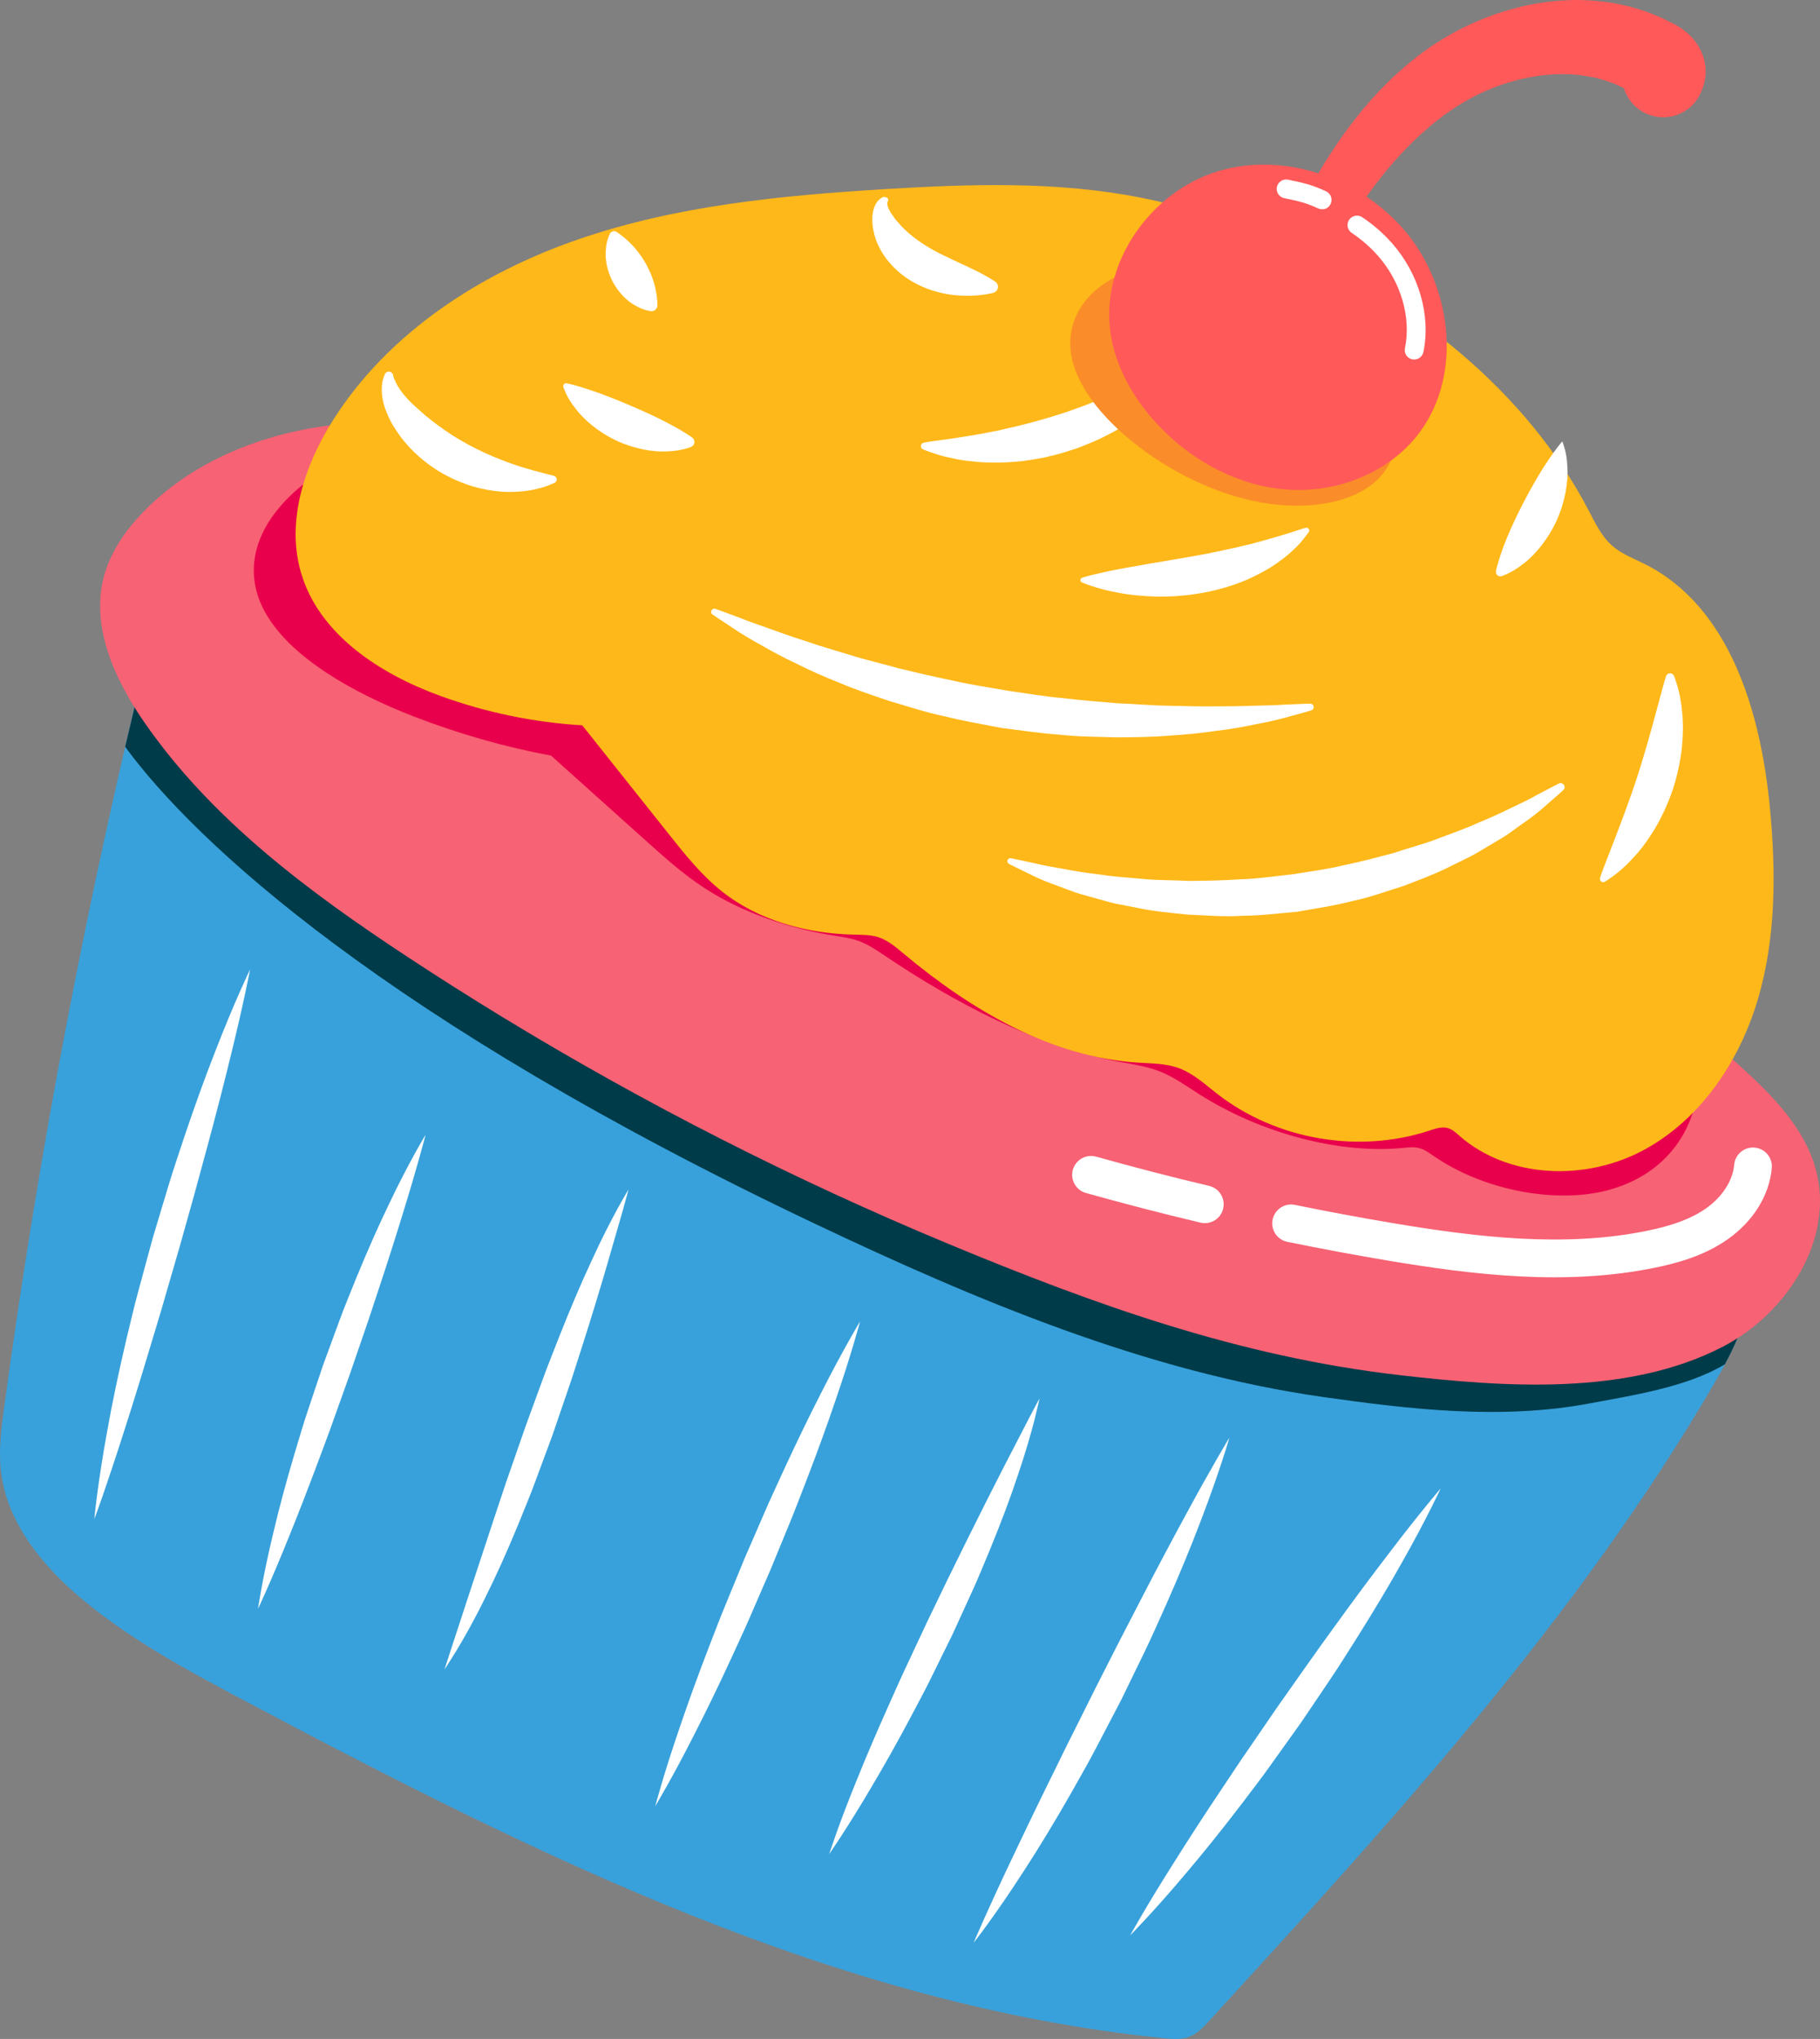 <?xml version="1.0" encoding="utf-8"?>
<!-- Generator: Adobe Illustrator 16.0.0, SVG Export Plug-In . SVG Version: 6.00 Build 0)  -->
<!DOCTYPE svg PUBLIC "-//W3C//DTD SVG 1.1//EN" "http://www.w3.org/Graphics/SVG/1.1/DTD/svg11.dtd">
<svg version="1.1" id="圖層_1" xmlns="http://www.w3.org/2000/svg" xmlns:xlink="http://www.w3.org/1999/xlink" x="0px" y="0px"
	 width="85.274px" height="95.471px" viewBox="0 0 85.274 95.471" enable-background="new 0 0 85.274 95.471" xml:space="preserve">
<rect x="0" y="0" width="85.274" height="95.471" fill="#808080" stroke="none"/>
<g>
	<defs>
		<rect id="SVGID_1_" width="85.275" height="95.471"/>
	</defs>
	<clipPath id="SVGID_2_">
		<use xlink:href="#SVGID_1_"  overflow="visible"/>
	</clipPath>
	<path clip-path="url(#SVGID_2_)" fill="#38A1DB" d="M65.008,45.784c-14.354-6.914-29.47-12.253-44.982-15.888
		c-3.614-0.846-7.287-1.605-10.997-1.541c-0.473,0.008-0.983,0.043-1.348,0.344c-0.36,0.298-0.494,0.783-0.607,1.236
		C4.128,41.792,1.829,53.809,0.192,65.917c-0.132,0.977-0.26,1.966-0.151,2.945c0.273,2.457,1.991,4.517,3.898,6.092
		c2.287,1.89,4.922,3.302,7.543,4.69c13.606,7.214,27.767,14.276,43.093,15.794c0.377,0.037,0.769,0.069,1.124-0.061
		c0.387-0.142,0.68-0.455,0.957-0.758c8.571-9.354,17.209-18.799,23.61-29.752c0.942-1.613,1.862-3.379,1.714-5.241
		c-0.169-2.113-1.678-3.864-3.247-5.29C74.728,50.7,69.882,48.132,65.008,45.784"/>
	<path clip-path="url(#SVGID_2_)" fill="#003B49" d="M5.865,34.968c3.251,4.444,12.18,12.784,32.358,22.351
		c7.492,3.552,15.496,6.92,23.764,8.093c4.126,0.586,8.384,1.079,12.524,0.295c1.835-0.349,4.501-0.736,6.309-1.828
		c0.713-1.337,1.28-2.763,1.16-4.252c-0.169-2.114-1.677-3.865-3.247-5.29c-4.006-3.637-8.85-6.205-13.724-8.553
		c-14.356-6.914-29.47-12.252-44.984-15.887c-3.613-0.847-7.286-1.606-10.997-1.541c-0.473,0.008-0.982,0.043-1.348,0.343
		c-0.36,0.298-0.494,0.784-0.606,1.237C6.719,31.364,6.201,33.533,5.865,34.968"/>
	<path clip-path="url(#SVGID_2_)" fill="#F76274" d="M19.116,44.82c1.441,0.947,2.899,1.871,4.373,2.769
		c6.696,4.083,13.709,7.648,20.952,10.656c6.907,2.867,13.63,5.28,21.144,6.144c4.843,0.556,10.625,0.992,15.116-1.321
		c3.017-1.552,5.272-5.05,4.375-8.32c-0.532-1.942-2.031-3.453-3.522-4.809c-7.257-6.594-15.689-11.757-24.267-16.51
		c-10.271-5.69-21.006-10.913-32.559-13.016c-3.147-0.574-6.377-0.911-9.545-0.461c-3.168,0.451-6.29,1.746-8.505,4.056
		c-0.81,0.845-1.501,1.839-1.806,2.971c-0.633,2.348,0.488,4.808,1.868,6.809C9.897,38.365,14.468,41.764,19.116,44.82"/>
	<path clip-path="url(#SVGID_2_)" fill="#E9004C" d="M79.442,51.625c0.253-1.106,0.205-2.303-0.013-3.529
		c-6.758-5.725-14.386-10.37-22.143-14.668c-10.271-5.691-21.007-10.913-32.56-13.017c-1.118-0.204-2.247-0.376-3.38-0.495
		c-3.606,0.581-6.762,1.88-8.461,4.099c-0.969,1.265-1.424,2.931-0.455,4.667c1.18,2.11,4.127,3.77,6.949,4.863
		c2.114,0.817,4.291,1.437,6.441,1.835c1.507,1.351,3.014,2.702,4.52,4.054c0.843,0.755,1.696,1.519,2.698,2.167
		c1.811,1.171,4.007,1.887,6.089,2.217c0.368,0.058,0.742,0.108,1.107,0.241c0.436,0.158,0.82,0.42,1.195,0.672
		c3.327,2.237,7.149,4.262,11.052,4.993c0.611,0.114,1.232,0.199,1.833,0.433c0.685,0.265,1.273,0.696,1.88,1.081
		c2.895,1.842,6.61,2.813,9.594,2.507c0.25-0.025,0.515-0.056,0.792,0.038c0.205,0.071,0.382,0.2,0.556,0.321
		c2.428,1.683,5.813,2.245,8.16,1.635C77.642,55.128,79.013,53.509,79.442,51.625"/>
	<path clip-path="url(#SVGID_2_)" fill="#FFB819" d="M57.049,51.231c2.768,2.141,6.616,2.801,9.938,1.703
		c0.278-0.092,0.576-0.196,0.855-0.113c0.21,0.062,0.375,0.219,0.539,0.362c2.291,2.004,5.866,2.122,8.561,0.704
		c2.691-1.418,4.536-4.14,5.408-7.055c0.873-2.915,0.864-6.025,0.572-9.054c-0.429-4.43-1.865-9.361-5.844-11.36
		c-0.529-0.266-1.098-0.476-1.544-0.868c-0.494-0.434-0.785-1.048-1.09-1.631c-2.941-5.635-8.241-9.77-14.037-12.381
		c-2.238-1.008-4.574-1.817-6.983-2.288c-3.919-0.769-7.955-0.638-11.941-0.395c-4.857,0.296-9.76,0.764-14.363,2.344
		c-4.602,1.579-8.93,4.379-11.528,8.493c-1.33,2.106-2.184,4.701-1.497,7.096c0.836,2.911,3.699,4.768,6.547,5.801
		c2.132,0.774,4.376,1.238,6.639,1.373c1.356,1.703,2.711,3.406,4.067,5.109c0.759,0.953,1.526,1.915,2.481,2.671
		c1.727,1.369,3.97,1.972,6.174,2.02c0.39,0.009,0.787,0.002,1.158,0.123c0.442,0.145,0.805,0.455,1.16,0.753
		c3.155,2.641,6.893,4.858,10.999,5.118c0.642,0.04,1.302,0.035,1.909,0.256C55.918,50.263,56.469,50.782,57.049,51.231"/>
	<path clip-path="url(#SVGID_2_)" fill="#FFFFFF" d="M78.436,31.654c0,0,0.063,0.159,0.148,0.438
		c0.083,0.269,0.183,0.711,0.225,1.211c0.063,0.508,0.055,1.104-0.009,1.739c-0.072,0.633-0.219,1.3-0.429,1.948
		c-0.225,0.643-0.508,1.265-0.833,1.813c-0.333,0.544-0.686,1.025-1.042,1.39c-0.339,0.378-0.67,0.649-0.91,0.827
		c-0.242,0.176-0.388,0.265-0.388,0.265c-0.074,0.044-0.168,0.02-0.213-0.052c-0.024-0.04-0.028-0.085-0.017-0.126l0.002-0.007
		c0,0,0.05-0.165,0.152-0.432c0.102-0.261,0.247-0.634,0.419-1.081c0.34-0.881,0.774-2.009,1.149-3.154
		c0.377-1.144,0.693-2.309,0.939-3.217c0.124-0.459,0.229-0.843,0.3-1.112c0.076-0.282,0.133-0.443,0.133-0.443
		c0.036-0.104,0.149-0.158,0.253-0.122C78.374,31.558,78.415,31.602,78.436,31.654"/>
	<path clip-path="url(#SVGID_2_)" fill="#FFFFFF" d="M73.247,36.995c0,0-0.314,0.289-0.881,0.775
		c-0.275,0.249-0.638,0.53-1.077,0.831c-0.217,0.155-0.447,0.32-0.69,0.494c-0.249,0.164-0.521,0.314-0.799,0.483
		c-0.281,0.163-0.569,0.349-0.881,0.512c-0.315,0.156-0.642,0.316-0.977,0.482c-0.669,0.339-1.41,0.616-2.174,0.908
		c-0.78,0.244-1.577,0.541-2.42,0.713c-0.833,0.22-1.701,0.342-2.562,0.497c-0.871,0.077-1.738,0.185-2.601,0.191
		c-0.859,0.057-1.706-0.025-2.522-0.055c-0.813-0.082-1.601-0.154-2.334-0.308c-0.366-0.072-0.724-0.141-1.067-0.209
		c-0.344-0.077-0.668-0.18-0.983-0.264c-0.312-0.091-0.614-0.165-0.895-0.258c-0.279-0.104-0.542-0.201-0.789-0.293
		c-0.497-0.175-0.92-0.351-1.26-0.521c-0.682-0.326-1.062-0.523-1.062-0.523c-0.069-0.036-0.096-0.121-0.06-0.19
		c0.028-0.057,0.093-0.085,0.151-0.075l0.01,0.002c0,0,0.422,0.081,1.142,0.243c0.355,0.092,0.798,0.165,1.301,0.253
		c0.501,0.097,1.068,0.189,1.689,0.261c0.615,0.097,1.289,0.146,1.997,0.206c0.706,0.075,1.46,0.055,2.229,0.098
		c0.774-0.011,1.57-0.018,2.378-0.076c0.811-0.022,1.624-0.148,2.44-0.234c0.81-0.133,1.628-0.232,2.414-0.427
		c0.794-0.158,1.562-0.368,2.309-0.563c0.729-0.247,1.461-0.429,2.12-0.69c0.666-0.248,1.301-0.475,1.868-0.733
		c0.58-0.237,1.095-0.474,1.547-0.699c0.455-0.217,0.863-0.404,1.187-0.595c0.657-0.352,1.041-0.543,1.041-0.543
		c0.094-0.047,0.205-0.008,0.252,0.084C73.327,36.849,73.309,36.938,73.247,36.995"/>
	<path clip-path="url(#SVGID_2_)" fill="#FFFFFF" d="M61.435,33.265c0,0-0.436,0.13-1.202,0.333
		c-0.38,0.106-0.852,0.215-1.401,0.315c-0.549,0.115-1.171,0.232-1.852,0.309c-0.68,0.104-1.42,0.176-2.206,0.224
		c-0.784,0.065-1.616,0.074-2.478,0.079c-0.859-0.032-1.752-0.024-2.651-0.124c-0.901-0.064-1.812-0.202-2.724-0.317
		c-0.902-0.173-1.808-0.328-2.686-0.548c-0.887-0.184-1.731-0.472-2.558-0.71c-0.816-0.274-1.604-0.54-2.329-0.848
		c-0.732-0.291-1.414-0.59-2.026-0.901c-0.623-0.288-1.175-0.59-1.658-0.87c-0.488-0.265-0.902-0.516-1.235-0.739
		c-0.67-0.435-1.043-0.694-1.043-0.694c-0.068-0.048-0.085-0.142-0.037-0.21c0.039-0.057,0.11-0.077,0.173-0.056l0.006,0.002
		c0,0,0.429,0.151,1.165,0.431c0.363,0.148,0.816,0.302,1.33,0.485c0.512,0.189,1.092,0.39,1.728,0.594
		c0.631,0.22,1.326,0.42,2.055,0.642c0.727,0.231,1.514,0.405,2.31,0.635c0.806,0.194,1.64,0.389,2.492,0.563
		c0.847,0.198,1.722,0.325,2.592,0.479c0.873,0.125,1.744,0.275,2.61,0.351c0.863,0.102,1.718,0.173,2.544,0.24
		c0.828,0.028,1.631,0.109,2.393,0.115c0.762,0.014,1.484,0.041,2.151,0.029c0.672,0.002,1.281-0.008,1.822-0.028
		c0.542-0.014,1.021-0.019,1.417-0.05c0.792-0.039,1.246-0.048,1.246-0.048c0.09-0.002,0.164,0.069,0.166,0.159
		C61.552,33.181,61.503,33.245,61.435,33.265"/>
	<path clip-path="url(#SVGID_2_)" fill="#FFFFFF" d="M18.413,17.549c0,0,0.01,0.041,0.029,0.116c0.02,0.071,0.065,0.147,0.113,0.262
		c0.105,0.22,0.295,0.493,0.578,0.794c0.138,0.145,0.315,0.313,0.485,0.456c0.101,0.09,0.203,0.183,0.309,0.276
		c0.098,0.074,0.191,0.154,0.288,0.232c0.21,0.159,0.427,0.324,0.655,0.48c0.231,0.154,0.463,0.309,0.707,0.447
		c0.965,0.575,2.024,0.99,2.878,1.261c0.427,0.128,0.799,0.229,1.067,0.297c0.268,0.062,0.429,0.11,0.429,0.11l0.012,0.003
		c0.092,0.029,0.143,0.124,0.116,0.216c-0.015,0.049-0.05,0.087-0.093,0.108c0,0-0.152,0.072-0.434,0.174
		c-0.282,0.092-0.699,0.202-1.212,0.235c-0.257,0.019-0.538,0.027-0.834,0.004c-0.295-0.024-0.609-0.06-0.924-0.137
		c-0.318-0.067-0.643-0.166-0.96-0.294c-0.321-0.12-0.634-0.279-0.938-0.45c-0.603-0.353-1.15-0.801-1.588-1.29
		c-0.111-0.132-0.221-0.259-0.322-0.389c-0.09-0.124-0.163-0.233-0.239-0.35c-0.184-0.267-0.304-0.518-0.411-0.776
		c-0.217-0.504-0.265-0.999-0.223-1.325c0.015-0.159,0.059-0.301,0.086-0.376c0.03-0.072,0.045-0.11,0.045-0.11
		c0.043-0.103,0.16-0.152,0.263-0.109C18.354,17.439,18.396,17.491,18.413,17.549"/>
	<path clip-path="url(#SVGID_2_)" fill="#FFFFFF" d="M26.547,17.946c0,0,0.118,0.021,0.311,0.074
		c0.197,0.059,0.444,0.121,0.738,0.224c0.592,0.19,1.305,0.474,2.004,0.773c0.698,0.3,1.388,0.619,1.923,0.918
		c0.267,0.142,0.495,0.282,0.656,0.383c0.162,0.103,0.256,0.175,0.256,0.175l0.003,0.003c0.11,0.085,0.13,0.242,0.045,0.352
		c-0.027,0.036-0.063,0.061-0.1,0.077c0,0-0.446,0.192-1.124,0.209c-0.678,0.043-1.574-0.127-2.385-0.505
		c-0.809-0.381-1.514-0.961-1.917-1.51c-0.209-0.26-0.362-0.525-0.44-0.7c-0.082-0.182-0.121-0.296-0.121-0.296
		c-0.024-0.071,0.014-0.148,0.085-0.171C26.503,17.944,26.526,17.943,26.547,17.946"/>
	<path clip-path="url(#SVGID_2_)" fill="#FFFFFF" d="M56.134,16.386c0,0-0.107,0.206-0.318,0.543
		c-0.103,0.169-0.239,0.369-0.418,0.587c-0.172,0.225-0.375,0.476-0.621,0.715c-0.235,0.257-0.508,0.513-0.817,0.764
		c-0.301,0.262-0.642,0.506-1.002,0.754c-0.369,0.229-0.751,0.472-1.166,0.666c-0.404,0.218-0.843,0.379-1.272,0.556
		c-0.445,0.14-0.886,0.298-1.336,0.389c-0.443,0.118-0.895,0.173-1.324,0.235c-0.436,0.039-0.856,0.072-1.255,0.062
		c-0.4,0.004-0.776-0.016-1.121-0.064c-0.346-0.026-0.659-0.089-0.935-0.153c-0.274-0.052-0.512-0.118-0.704-0.184
		c-0.385-0.125-0.597-0.214-0.597-0.214c-0.084-0.036-0.123-0.133-0.088-0.217c0.021-0.052,0.068-0.086,0.12-0.097l0.01-0.003
		c0,0,0.227-0.045,0.611-0.093c0.383-0.049,0.924-0.126,1.557-0.232c0.317-0.046,0.656-0.12,1.013-0.183
		c0.356-0.059,0.727-0.169,1.109-0.243c0.38-0.102,0.774-0.19,1.167-0.309c0.397-0.104,0.79-0.24,1.188-0.362
		c0.391-0.144,0.788-0.271,1.169-0.429c0.386-0.141,0.754-0.312,1.12-0.46c0.353-0.174,0.718-0.309,1.039-0.481
		c0.323-0.168,0.643-0.315,0.926-0.473c0.576-0.304,1.046-0.562,1.395-0.769C55.925,16.489,56.134,16.386,56.134,16.386"/>
	<path clip-path="url(#SVGID_2_)" fill="#FFFFFF" d="M61.321,24.911c0,0-0.104,0.153-0.303,0.395
		c-0.095,0.122-0.226,0.266-0.396,0.417c-0.164,0.161-0.358,0.334-0.581,0.489c-0.436,0.345-1.002,0.656-1.632,0.939
		c-0.635,0.271-1.341,0.473-2.055,0.61c-0.359,0.055-0.717,0.115-1.071,0.136c-0.354,0.038-0.701,0.035-1.039,0.039
		c-0.672-0.021-1.295-0.073-1.821-0.178c-0.528-0.089-0.961-0.215-1.262-0.314c-0.301-0.098-0.47-0.174-0.47-0.174
		c-0.058-0.025-0.086-0.094-0.059-0.154c0.013-0.031,0.042-0.055,0.07-0.064c0,0,0.177-0.061,0.479-0.134
		c0.302-0.074,0.732-0.173,1.239-0.267c0.254-0.047,0.524-0.104,0.812-0.147c0.288-0.042,0.586-0.114,0.896-0.155
		c0.608-0.104,1.258-0.215,1.909-0.328c0.317-0.061,0.641-0.116,0.951-0.185c0.313-0.068,0.62-0.134,0.917-0.197
		c0.293-0.079,0.587-0.131,0.856-0.208c0.273-0.077,0.532-0.148,0.77-0.214c0.486-0.142,0.867-0.252,1.177-0.359
		c0.296-0.101,0.475-0.145,0.475-0.145c0.07-0.017,0.14,0.025,0.157,0.095C61.349,24.845,61.342,24.882,61.321,24.911"/>
	<path clip-path="url(#SVGID_2_)" fill="#FFFFFF" d="M28.889,10.858c0,0,0.297,0.191,0.572,0.459
		c0.297,0.273,0.583,0.644,0.807,1.042c0.221,0.399,0.384,0.834,0.456,1.228c0.085,0.379,0.077,0.72,0.077,0.72
		c-0.003,0.15-0.127,0.268-0.276,0.265c-0.007,0-0.015,0-0.022-0.001c0,0-0.348-0.035-0.727-0.259
		c-0.395-0.208-0.799-0.617-1.062-1.109c-0.261-0.494-0.375-1.059-0.328-1.504c0.022-0.45,0.19-0.75,0.19-0.75l0.008-0.016
		c0.058-0.103,0.19-0.14,0.293-0.082C28.881,10.853,28.885,10.855,28.889,10.858"/>
	<path clip-path="url(#SVGID_2_)" fill="#FFFFFF" d="M41.594,9.431c0.006-0.004-0.025,0.038-0.023,0.076
		c0,0.033,0.007,0.101,0.026,0.165c0.019,0.068,0.062,0.151,0.113,0.244c0.053,0.092,0.135,0.187,0.227,0.337
		c0.094,0.106,0.194,0.221,0.301,0.342c0.114,0.118,0.238,0.234,0.37,0.35c0.269,0.227,0.577,0.447,0.907,0.641
		c0.177,0.107,0.31,0.177,0.52,0.286c0.179,0.086,0.354,0.171,0.522,0.253c0.356,0.169,0.713,0.325,1.022,0.481
		c0.628,0.289,1.056,0.586,1.056,0.586c0.133,0.091,0.164,0.271,0.073,0.403c-0.04,0.057-0.095,0.095-0.158,0.113l-0.011,0.003
		c0,0-0.493,0.143-1.234,0.137c-0.373,0.004-0.813-0.036-1.283-0.152c-0.24-0.062-0.47-0.126-0.734-0.242
		c-0.207-0.081-0.487-0.229-0.708-0.369c-0.463-0.297-0.872-0.692-1.169-1.133c-0.148-0.22-0.265-0.453-0.355-0.681
		c-0.086-0.235-0.135-0.45-0.167-0.686c-0.019-0.18-0.028-0.396,0.002-0.589c0.023-0.189,0.088-0.358,0.167-0.486
		c0.078-0.132,0.178-0.201,0.251-0.248c0.074-0.044,0.093-0.035,0.097-0.041l0.102,0.015c0.068,0.009,0.116,0.073,0.107,0.141
		C41.613,9.397,41.605,9.415,41.594,9.431"/>
	<path clip-path="url(#SVGID_2_)" fill="#FFFFFF" d="M73.201,20.666c0,0,0.048,0.119,0.106,0.324
		c0.058,0.198,0.118,0.509,0.129,0.861c0.054,0.712-0.111,1.651-0.493,2.503c-0.384,0.851-0.979,1.592-1.543,2.025
		c-0.278,0.221-0.537,0.373-0.729,0.466c-0.191,0.093-0.313,0.133-0.313,0.133c-0.106,0.034-0.223-0.026-0.258-0.133
		c-0.01-0.033-0.012-0.065-0.007-0.095l0.001-0.008c0,0,0.02-0.127,0.077-0.321c0.054-0.196,0.142-0.464,0.25-0.77
		c0.224-0.608,0.558-1.345,0.93-2.063c0.372-0.718,0.778-1.431,1.154-1.983c0.179-0.279,0.351-0.501,0.479-0.676
		C73.113,20.76,73.201,20.666,73.201,20.666"/>
	<path clip-path="url(#SVGID_2_)" fill="#FFFFFF" d="M11.718,45.389c0,0-0.315,1.658-0.919,4.095
		c-0.298,1.221-0.661,2.639-1.07,4.15c-0.205,0.755-0.418,1.535-0.634,2.329c-0.222,0.791-0.447,1.595-0.673,2.398
		c-0.232,0.801-0.466,1.603-0.695,2.392c-0.221,0.791-0.469,1.562-0.69,2.313c-0.447,1.5-0.884,2.896-1.269,4.091
		c-0.382,1.195-0.718,2.188-0.958,2.884c-0.241,0.694-0.391,1.089-0.391,1.089s0.153-1.681,0.611-4.158
		c0.219-1.24,0.52-2.677,0.879-4.208c0.19-0.763,0.362-1.557,0.584-2.352c0.216-0.797,0.435-1.605,0.655-2.414
		c0.241-0.803,0.482-1.605,0.719-2.396c0.235-0.791,0.505-1.558,0.747-2.305c0.501-1.49,1-2.87,1.461-4.041
		C10.983,46.907,11.718,45.389,11.718,45.389"/>
	<path clip-path="url(#SVGID_2_)" fill="#FFFFFF" d="M19.94,53.136c0,0-0.371,1.442-1.024,3.55
		c-0.322,1.058-0.711,2.283-1.145,3.591c-0.222,0.652-0.432,1.332-0.673,2.014c-0.234,0.684-0.473,1.378-0.713,2.073
		c-0.247,0.69-0.494,1.382-0.738,2.063c-0.235,0.684-0.499,1.346-0.734,1.993c-0.482,1.291-0.949,2.491-1.366,3.515
		c-0.822,2.052-1.458,3.397-1.458,3.397s0.209-1.475,0.733-3.629c0.255-1.079,0.588-2.328,0.983-3.654
		c0.204-0.66,0.395-1.35,0.631-2.037c0.231-0.688,0.465-1.388,0.699-2.087c0.254-0.692,0.509-1.385,0.76-2.066
		c0.247-0.684,0.528-1.342,0.783-1.984c0.525-1.281,1.049-2.464,1.532-3.463C19.161,54.404,19.94,53.136,19.94,53.136"/>
	<path clip-path="url(#SVGID_2_)" fill="#FFFFFF" d="M29.446,55.699c0,0-0.093,0.368-0.274,1.006
		c-0.183,0.633-0.445,1.538-0.758,2.624c-0.318,1.083-0.699,2.342-1.129,3.685c-0.221,0.669-0.43,1.367-0.674,2.066
		c-0.24,0.701-0.484,1.413-0.728,2.125c-0.262,0.706-0.524,1.413-0.782,2.109c-0.252,0.698-0.542,1.37-0.804,2.027
		c-0.538,1.31-1.083,2.518-1.595,3.533c-0.501,1.02-0.972,1.846-1.315,2.413c-0.349,0.566-0.558,0.882-0.558,0.882
		s0.109-0.365,0.319-0.991c0.205-0.625,0.498-1.521,0.85-2.594c0.352-1.068,0.763-2.315,1.205-3.651
		c0.229-0.665,0.444-1.36,0.694-2.056c0.243-0.698,0.489-1.407,0.737-2.116c0.258-0.707,0.517-1.414,0.771-2.109
		c0.25-0.697,0.529-1.372,0.783-2.031c0.52-1.314,1.036-2.53,1.517-3.56C28.647,56.993,29.446,55.699,29.446,55.699"/>
	<path clip-path="url(#SVGID_2_)" fill="#FFFFFF" d="M40.298,61.871c0,0-0.395,1.504-1.149,3.692
		c-0.372,1.098-0.83,2.367-1.35,3.715c-0.265,0.672-0.522,1.373-0.814,2.072c-0.288,0.701-0.581,1.415-0.874,2.126
		c-0.306,0.708-0.613,1.415-0.916,2.109c-0.294,0.698-0.622,1.37-0.918,2.029c-0.605,1.313-1.196,2.527-1.725,3.558
		c-1.045,2.067-1.851,3.4-1.851,3.4s0.394-1.504,1.148-3.693c0.371-1.097,0.83-2.365,1.349-3.714
		c0.266-0.672,0.521-1.374,0.816-2.072c0.288-0.701,0.581-1.413,0.874-2.126c0.306-0.707,0.614-1.412,0.916-2.108
		c0.298-0.697,0.623-1.37,0.92-2.029c0.606-1.312,1.196-2.526,1.724-3.558C39.493,63.205,40.298,61.871,40.298,61.871"/>
	<path clip-path="url(#SVGID_2_)" fill="#FFFFFF" d="M48.707,65.478c0,0-0.077,0.363-0.234,0.991
		c-0.161,0.625-0.413,1.521-0.771,2.571c-0.348,1.052-0.802,2.263-1.328,3.542c-0.27,0.636-0.531,1.301-0.837,1.959
		c-0.302,0.659-0.607,1.331-0.914,2c-0.325,0.66-0.65,1.32-0.972,1.971c-0.315,0.653-0.663,1.276-0.98,1.888
		c-0.648,1.218-1.282,2.34-1.849,3.29c-1.12,1.905-1.97,3.123-1.97,3.123s0.451-1.417,1.289-3.461
		c0.412-1.025,0.917-2.209,1.48-3.466c0.287-0.625,0.565-1.281,0.876-1.931c0.308-0.655,0.617-1.319,0.929-1.983
		c0.317-0.66,0.636-1.32,0.95-1.97c0.318-0.647,0.633-1.284,0.936-1.9c0.61-1.23,1.188-2.377,1.69-3.355
		c0.508-0.981,0.93-1.798,1.226-2.37C48.525,65.802,48.707,65.478,48.707,65.478"/>
	<path clip-path="url(#SVGID_2_)" fill="#FFFFFF" d="M57.604,67.309c0,0-0.46,1.608-1.358,3.938
		c-0.443,1.167-0.999,2.513-1.63,3.938c-0.324,0.709-0.641,1.45-1.001,2.186c-0.358,0.735-0.722,1.482-1.085,2.23
		c-0.386,0.736-0.771,1.473-1.15,2.198c-0.374,0.728-0.785,1.422-1.163,2.104c-0.772,1.354-1.527,2.6-2.21,3.646
		c-1.349,2.103-2.386,3.416-2.386,3.416s0.16-0.386,0.458-1.051c0.298-0.666,0.729-1.611,1.262-2.735
		c0.531-1.125,1.158-2.432,1.844-3.822c0.348-0.693,0.688-1.421,1.059-2.145c0.363-0.729,0.733-1.467,1.104-2.208
		c0.375-0.736,0.75-1.474,1.12-2.199c0.374-0.724,0.742-1.435,1.099-2.124c0.713-1.378,1.396-2.658,1.991-3.751
		C56.738,68.743,57.604,67.309,57.604,67.309"/>
	<path clip-path="url(#SVGID_2_)" fill="#FFFFFF" d="M67.503,69.691c0,0-0.673,1.46-1.859,3.545
		c-0.587,1.047-1.306,2.246-2.104,3.513c-0.405,0.63-0.808,1.29-1.251,1.939c-0.439,0.65-0.888,1.313-1.334,1.974
		c-0.464,0.649-0.929,1.3-1.386,1.938c-0.451,0.643-0.932,1.249-1.379,1.849c-0.91,1.189-1.785,2.28-2.563,3.194
		c-1.54,1.838-2.676,2.979-2.676,2.979s0.779-1.408,2.063-3.428c0.636-1.014,1.394-2.185,2.225-3.424
		c0.418-0.618,0.834-1.267,1.285-1.908c0.441-0.646,0.892-1.301,1.342-1.957c0.919-1.299,1.827-2.604,2.709-3.809
		c0.873-1.21,1.707-2.328,2.436-3.278C66.456,70.913,67.503,69.691,67.503,69.691"/>
	<path clip-path="url(#SVGID_2_)" fill="#FA8D29" d="M50.349,17.241c0.428,1.227,1.459,2.43,2.71,3.443
		c1.687,1.366,3.844,2.446,6.008,2.84s4.302,0.048,5.45-1.041c1.742-1.65,0.84-4.711-1.534-6.89
		c-2.279-2.094-5.874-3.478-8.757-3.176C51.343,12.718,49.51,14.836,50.349,17.241"/>
	<path clip-path="url(#SVGID_2_)" fill="#FF5959" d="M52.027,15.57c0.239,1.666,1.136,3.189,2.301,4.403
		c1.568,1.636,3.697,2.781,5.959,2.951c2.261,0.168,4.626-0.708,6.06-2.463c2.175-2.661,1.755-6.845-0.409-9.514
		c-2.078-2.564-5.701-3.88-8.86-2.932C53.917,8.965,51.56,12.303,52.027,15.57"/>
	<path clip-path="url(#SVGID_2_)" fill="#FF5959" d="M76.19,2.724c0,0,0.003-0.005,0.009-0.015c0.002-0.005,0.005-0.01,0.009-0.018
		l0.004-0.012c-0.013,0.036-0.029,0.075-0.045,0.117c-0.032,0.087-0.061,0.202-0.074,0.307c-0.011,0.073-0.018,0.155-0.015,0.244
		c0,0.168,0.033,0.355,0.085,0.498c0.109,0.301,0.246,0.439,0.317,0.505c0.039,0.033,0.066,0.052,0.095,0.068l0.021,0.012
		l0.09,0.051l-0.022-0.014L76.564,4.41c-0.134-0.08-0.28-0.167-0.441-0.262c-0.106-0.051-0.22-0.106-0.341-0.164
		c-0.274-0.122-0.642-0.247-1.036-0.346c-0.407-0.077-0.857-0.161-1.355-0.161c-0.494-0.018-1.03,0.021-1.582,0.119
		c-1.104,0.186-2.282,0.613-3.33,1.251c-0.121,0.077-0.281,0.166-0.373,0.233L67.67,5.384c-0.241,0.189-0.471,0.353-0.716,0.569
		c-0.484,0.407-0.938,0.846-1.353,1.303c-0.84,0.904-1.532,1.866-2.101,2.713c-0.568,0.851-1.004,1.599-1.308,2.125
		c-0.299,0.53-0.47,0.833-0.47,0.833l-0.01,0.019c-0.294,0.52-0.954,0.704-1.474,0.411c-0.496-0.28-0.686-0.896-0.447-1.404
		c0,0,0.152-0.326,0.421-0.898c0.275-0.571,0.672-1.389,1.215-2.352c0.548-0.96,1.228-2.076,2.117-3.193
		c0.438-0.56,0.933-1.12,1.479-1.654c0.261-0.267,0.579-0.543,0.881-0.807l0.409-0.336c0.187-0.153,0.332-0.245,0.501-0.371
		c1.311-0.937,2.796-1.614,4.289-1.987c0.744-0.19,1.491-0.305,2.215-0.336c0.723-0.051,1.421,0.009,2.063,0.09
		c0.649,0.105,1.22,0.249,1.753,0.437c0.276,0.107,0.55,0.217,0.771,0.315c0.167,0.083,0.32,0.159,0.46,0.228l0.101,0.05
		l0.025,0.012l0.135,0.08L78.736,1.3c0.143,0.096,0.27,0.196,0.395,0.314c0.246,0.233,0.499,0.546,0.662,1.005
		c0.079,0.222,0.122,0.481,0.124,0.712c0,0.121-0.009,0.233-0.022,0.332c-0.019,0.13-0.054,0.269-0.09,0.377
		c-0.047,0.127-0.071,0.194-0.071,0.194c-0.369,0.998-1.479,1.507-2.478,1.136C76.258,5,75.75,3.892,76.12,2.894
		c0.018-0.052,0.04-0.102,0.062-0.15L76.19,2.724z"/>
	<path clip-path="url(#SVGID_2_)" fill="#FFFFFF" d="M60.144,58.094c-0.378-0.162-0.603-0.571-0.517-0.989
		c0.098-0.479,0.565-0.787,1.043-0.689c1.526,0.312,3.077,0.601,4.61,0.858c3.895,0.655,8.034,1.151,11.919,0.35
		c1.219-0.252,2.06-0.571,2.724-1.036c0.767-0.536,1.265-1.303,1.33-2.05c0.043-0.487,0.473-0.847,0.959-0.804
		c0.489,0.045,0.846,0.473,0.803,0.959c-0.112,1.28-0.871,2.499-2.079,3.344c-1.114,0.78-2.393,1.115-3.38,1.318
		c-4.169,0.861-8.505,0.348-12.568-0.337c-1.555-0.262-3.125-0.555-4.67-0.87C60.256,58.136,60.199,58.117,60.144,58.094"/>
	<path clip-path="url(#SVGID_2_)" fill="#FFFFFF" d="M50.77,55.822c-0.4-0.172-0.623-0.619-0.502-1.052
		c0.134-0.469,0.62-0.743,1.092-0.611c1.754,0.492,3.534,0.952,5.294,1.369c0.471,0.111,0.769,0.589,0.656,1.065
		c-0.112,0.475-0.59,0.768-1.063,0.655c-1.783-0.422-3.588-0.889-5.366-1.388C50.842,55.85,50.805,55.837,50.77,55.822"/>
	<path clip-path="url(#SVGID_2_)" fill="#FFFFFF" d="M66.085,16.8c-0.188-0.081-0.302-0.286-0.258-0.495
		c0.298-1.443-0.185-3.1-1.261-4.324c-0.353-0.401-0.768-0.763-1.234-1.076c-0.202-0.136-0.256-0.411-0.12-0.614
		c0.137-0.203,0.415-0.253,0.613-0.12c0.531,0.356,1.003,0.768,1.405,1.226c1.255,1.428,1.815,3.378,1.462,5.087
		c-0.048,0.238-0.283,0.392-0.522,0.342C66.142,16.821,66.112,16.813,66.085,16.8"/>
	<path clip-path="url(#SVGID_2_)" fill="#FFFFFF" d="M60.086,9.252c-0.188-0.081-0.301-0.284-0.259-0.493
		c0.048-0.239,0.281-0.395,0.521-0.347c0.72,0.146,1.129,0.245,1.781,0.544c0.222,0.102,0.319,0.363,0.218,0.586
		c-0.102,0.222-0.332,0.32-0.586,0.218c-0.568-0.262-0.922-0.347-1.588-0.481C60.144,9.273,60.113,9.265,60.086,9.252"/>
</g>
</svg>
